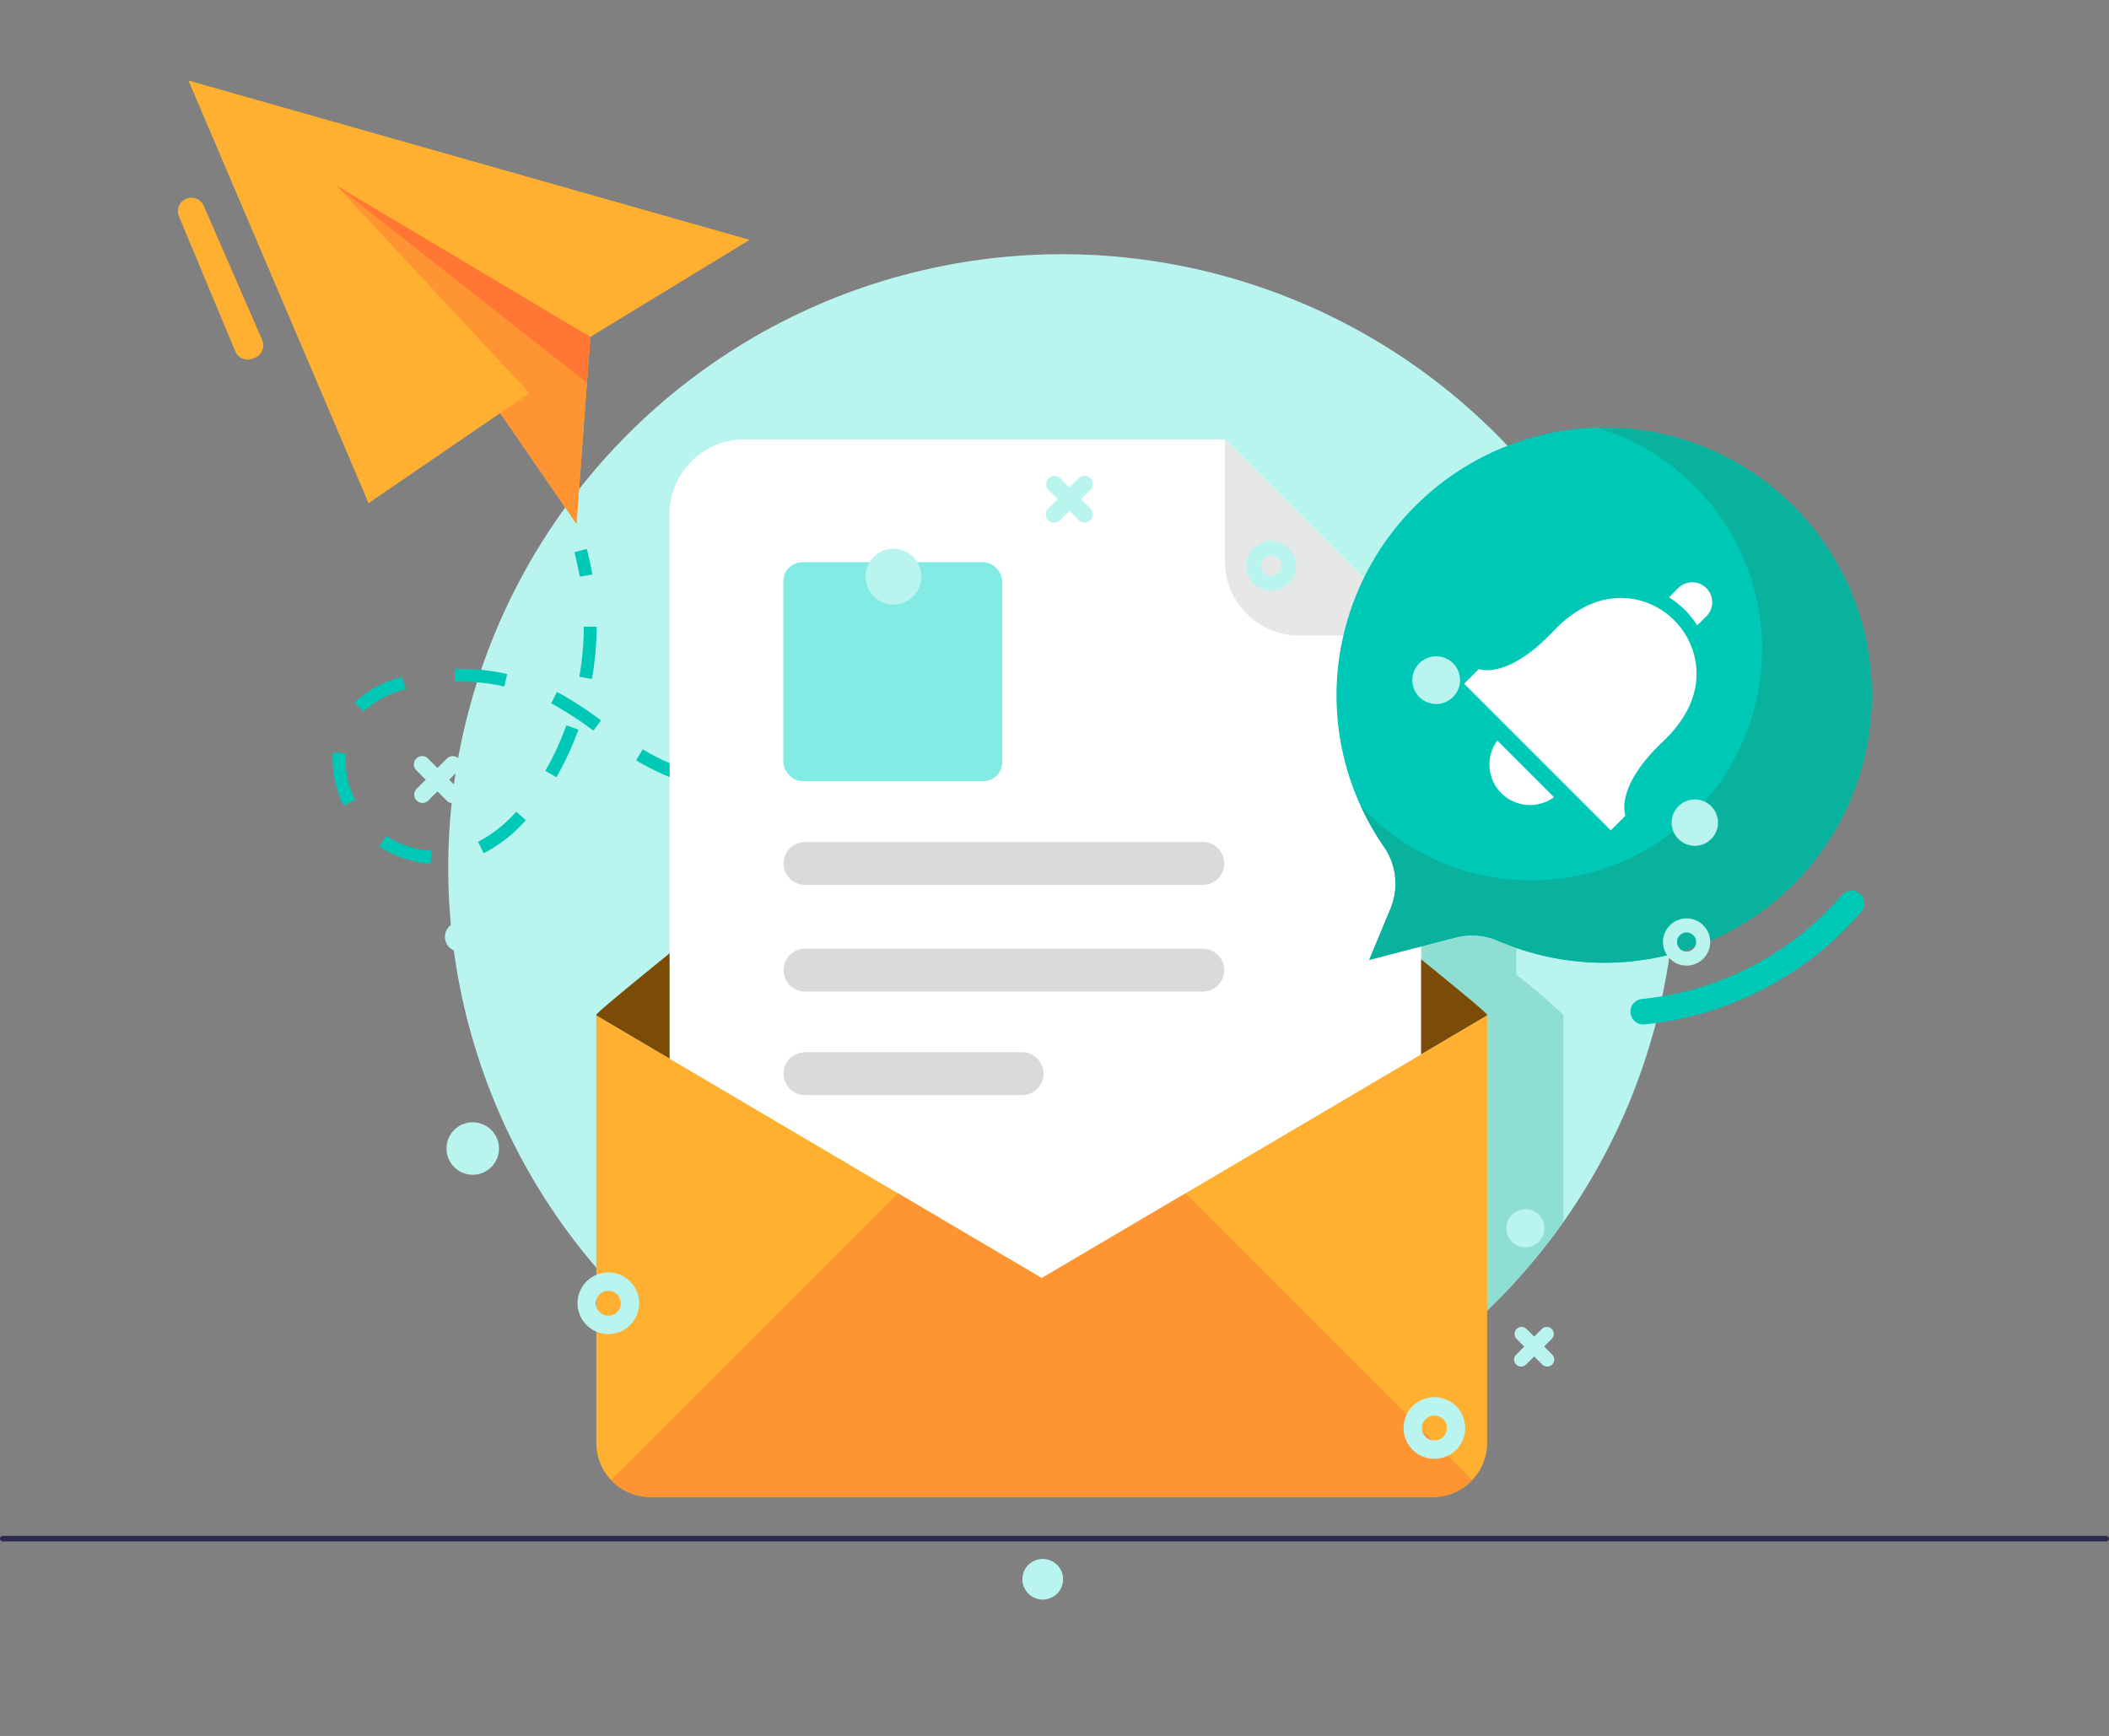<?xml version="1.0" encoding="UTF-8"?> <svg xmlns="http://www.w3.org/2000/svg" width="298.066" height="245.357" viewBox="0 0 298.066 245.357"><rect x="0" y="0" width="298.066" height="245.357" fill="#808080" stroke="none"/> <g id="Group_2227" data-name="Group 2227" transform="translate(-101.797 -39.03)"> <g id="Group_2225" data-name="Group 2225" transform="translate(-35 -63.271)"> <g id="Group_2214" data-name="Group 2214" transform="translate(164.215 102.301)"> <circle id="Ellipse_65" data-name="Ellipse 65" cx="86.747" cy="86.747" r="86.747" transform="translate(0 122.679) rotate(-45)" fill="#baf4ee"></circle> <path id="Path_3905" data-name="Path 3905" d="M308.135,208.506v29.165a87.267,87.267,0,0,1-10.765,12.521V208.506h-.017v-.1c-.049-.216-5.282-4.555-9.308-7.85v-1.821l4.87-1.26a9.263,9.263,0,0,1,5.979.464c.844.365,1.722.712,2.6.993v3.81a84.77,84.77,0,0,1,6.624,5.664v.1Z" transform="translate(-114.606 -64.976)" fill="#7fd6cb" opacity="0.73"></path> </g> <g id="Group_2224" data-name="Group 2224" transform="translate(161.939 113.682)"> <g id="Group_2215" data-name="Group 2215" transform="translate(1.492)"> <path id="Path_3906" data-name="Path 3906" d="M163.011,110.469,188.467,170.2l18.606-12.728,10.782,15.667,1.946-26.429,22.517-13.721Z" transform="translate(-163.011 -110.469)" fill="#ffb031"></path> <path id="Path_3907" data-name="Path 3907" d="M205.293,150.444,182.563,166l18.606-12.728,10.782,15.667,1.946-26.429-35.88-21.369Z" transform="translate(-157.107 -106.271)" fill="#ff9433"></path> <path id="Path_3908" data-name="Path 3908" d="M213.42,148.987l-35.4-27.847,35.88,21.369Z" transform="translate(-157.107 -106.271)" fill="#f73"></path> </g> <g id="Group_2216" data-name="Group 2216" transform="translate(21.87 66.198)"> <path id="Path_3909" data-name="Path 3909" d="M202.912,161.9c-.2-1.163-.456-2.324-.757-3.451l1.746-.467c.315,1.179.581,2.394.791,3.61Z" transform="translate(-167.989 -157.978)" fill="#00c8b7"></path> <path id="Path_3910" data-name="Path 3910" d="M191.478,199.362a14.933,14.933,0,0,1-7.257-2.422l1-1.5a13.135,13.135,0,0,0,6.378,2.124Zm7.506-1.474-.8-1.621a18.188,18.188,0,0,0,5.4-4.257l1.345,1.207A19.918,19.918,0,0,1,198.985,197.888Zm-19.792-6.718a14.9,14.9,0,0,1-1.558-6.566c0-.183,0-.366.011-.549l.022-.392,1.8.132-.018.329c-.006.163-.01.322-.01.479a13.069,13.069,0,0,0,1.371,5.766Zm69.913-.412-.008-1.807c2.353-.011,4.775-.107,7.2-.286l.132,1.8C253.965,190.649,251.5,190.747,249.106,190.758Zm-7.329-.237-1.154-.089c-2.221-.185-4.235-.435-6.153-.768l.307-1.781c1.867.323,3.829.567,6,.748l1.13.085Zm21.932-.822-.244-1.79c2.324-.316,4.719-.712,7.12-1.175l.341,1.774C268.5,188.977,266.067,189.379,263.709,189.7Zm-36.419-1.827a35,35,0,0,1-5.919-2.622c-.283-.159-.566-.325-.844-.493l.934-1.548c.263.159.528.315.8.465a33.2,33.2,0,0,0,5.615,2.489Zm-18.033-.719-1.568-.9a40.579,40.579,0,0,0,2.98-6.444l1.7.613A42.553,42.553,0,0,1,209.257,187.153Zm68.813-.2-.425-1.756c2.26-.549,4.612-1.172,6.989-1.852l.5,1.738C282.729,185.77,280.354,186.4,278.069,186.953Zm14.041-4-.557-1.719q3.444-1.116,6.855-2.331l.6,1.7Q295.581,181.823,292.11,182.951Zm-77.617-2.381a50.01,50.01,0,0,0-5.38-3.539l-.6-.32.828-1.607c.216.11.431.226.644.341a52.335,52.335,0,0,1,5.578,3.665ZM182,177.853l-1.264-1.292a15.436,15.436,0,0,1,6.651-3.568l.608,1.7A14.072,14.072,0,0,0,182,177.853Zm19.906-3.528a28.709,28.709,0,0,0-6.262-.693l-.733.008-.045-1.806a30.568,30.568,0,0,1,7.435.727Zm12.371-1.065-1.779-.316a41.949,41.949,0,0,0,.641-7.076l1.807.008A43.7,43.7,0,0,1,214.278,173.26Z" transform="translate(-177.635 -154.874)" fill="#00c8b7"></path> <path id="Path_3911" data-name="Path 3911" d="M269.89,175.46l-.642-1.689q1.687-.644,3.369-1.3l.656,1.685Q271.587,174.811,269.89,175.46Z" transform="translate(-141.595 -152.278)" fill="#00c8b7"></path> </g> <path id="Path_3912" data-name="Path 3912" d="M311.046,211.558a1.807,1.807,0,0,1-.174-3.6,42.924,42.924,0,0,0,28.29-14.679,1.806,1.806,0,0,1,2.724,2.373,46.5,46.5,0,0,1-30.664,15.9Q311.132,211.558,311.046,211.558Z" transform="translate(-103.993 -78.138)" fill="#00c8b7"></path> <g id="Group_2220" data-name="Group 2220" transform="translate(59.124 50.722)"> <g id="Group_2219" data-name="Group 2219"> <path id="Path_3913" data-name="Path 3913" d="M330.277,219.619l-62.953,37.124-62.952-37.124a.361.361,0,0,1,.01-.1c.052-.235,3.527-3.137,8.826-7.442.05-.04.092-.081.144-.123,17.383-14.114,53.973-43.017,53.973-43.017s36.592,28.9,53.974,43.017c5.381,4.367,8.918,7.318,8.969,7.565A.359.359,0,0,1,330.277,219.619Z" transform="translate(-204.371 -138.191)" fill="#7a4c08"></path> <g id="Group_2217" data-name="Group 2217" transform="translate(10.371)"> <path id="Path_3914" data-name="Path 3914" d="M290.286,146.871H222.363a10.55,10.55,0,0,0-10.549,10.549v102.7a10.549,10.549,0,0,0,10.549,10.548h85.108a10.549,10.549,0,0,0,10.549-10.548V174.606Z" transform="translate(-211.814 -146.871)" fill="#fff"></path> <path id="Path_3915" data-name="Path 3915" d="M268.131,164.058a10.548,10.548,0,0,0,10.549,10.548h17.186l-27.735-27.735Z" transform="translate(-189.659 -146.871)" fill="#e6e8e8"></path> <rect id="Rectangle_580" data-name="Rectangle 580" width="30.949" height="30.949" rx="2.697" transform="translate(16.067 17.359)" fill="#82ebe3"></rect> <path id="Path_3916" data-name="Path 3916" d="M282.626,187.713H226.4a3.028,3.028,0,0,0-3.028,3.028h0a3.028,3.028,0,0,0,3.028,3.028h56.228a3.028,3.028,0,0,0,3.028-3.028h0A3.028,3.028,0,0,0,282.626,187.713Z" transform="translate(-207.268 -130.804)" fill="#d9dbdb"></path> <path id="Path_3917" data-name="Path 3917" d="M282.626,198.537H226.4a3.028,3.028,0,0,0-3.028,3.028h0a3.028,3.028,0,0,0,3.028,3.028h56.228a3.028,3.028,0,0,0,3.028-3.028h0A3.028,3.028,0,0,0,282.626,198.537Z" transform="translate(-207.268 -126.546)" fill="#d9dbdb"></path> <path id="Path_3918" data-name="Path 3918" d="M257.091,209.037H226.4a3.028,3.028,0,0,0-3.028,3.028h0a3.028,3.028,0,0,0,3.028,3.028h30.692a3.028,3.028,0,0,0,3.028-3.028h0A3.028,3.028,0,0,0,257.091,209.037Z" transform="translate(-207.268 -122.415)" fill="#d9dbdb"></path> </g> <g id="Group_2218" data-name="Group 2218" transform="translate(0.007 81.427)"> <path id="Path_3919" data-name="Path 3919" d="M330.281,205.309v60.4a7.691,7.691,0,0,1-7.672,7.671H212.027a7.673,7.673,0,0,1-7.651-7.671v-60.4l62.952,37.117Z" transform="translate(-204.376 -205.309)" fill="#ffb031"></path> <path id="Path_3920" data-name="Path 3920" d="M327.556,263.874l-40.518-40.518L266.73,235.329l-20.314-11.978-40.521,40.521a7.6,7.6,0,0,0,5.535,2.4H322.012A7.633,7.633,0,0,0,327.556,263.874Z" transform="translate(-203.778 -198.211)" fill="#ff9433"></path> </g> </g> </g> <g id="Group_2223" data-name="Group 2223" transform="translate(163.757 49.053)"> <g id="Group_2222" data-name="Group 2222"> <path id="Path_3921" data-name="Path 3921" d="M313.457,145.861a37.976,37.976,0,0,0-33.9,34.879,37.552,37.552,0,0,0,6.634,24.228,9.172,9.172,0,0,1,.874,8.742l-2.989,7.2,12.216-3.167a9.208,9.208,0,0,1,5.98.463,37.82,37.82,0,1,0,11.181-72.341Z" transform="translate(-279.463 -145.673)" fill="#00c8b7"></path> <g id="Group_2221" data-name="Group 2221" transform="translate(18.029 21.865)"> <path id="Path_3922" data-name="Path 3922" d="M313.127,195.8l2.079-2.078s-1.651-3.892,5.271-10.452c4.119-3.906,5.041-7.687,4.705-10.778a10.8,10.8,0,0,0-9.472-9.474c-3.092-.334-6.874.587-10.778,4.707-6.561,6.921-10.452,5.27-10.452,5.27l-2.079,2.079Z" transform="translate(-292.402 -160.738)" fill="#fff"></path> <path id="Path_3923" data-name="Path 3923" d="M296.08,177.42a5.727,5.727,0,0,0,8.006,8.005Z" transform="translate(-291.391 -155.049)" fill="#fff"></path> <path id="Path_3924" data-name="Path 3924" d="M318.463,166.172l-1.294,1.294a12.515,12.515,0,0,0-3.989-3.968l1.3-1.306a2.814,2.814,0,1,1,3.98,3.98Z" transform="translate(-284.228 -161.365)" fill="#fff"></path> </g> </g> <path id="Path_3925" data-name="Path 3925" d="M315.3,145.7a32.666,32.666,0,1,1-33.391,53.4,37.789,37.789,0,0,0,3.323,5.866,9.172,9.172,0,0,1,.874,8.742l-2.989,7.2,12.216-3.167a9.208,9.208,0,0,1,5.98.463A37.813,37.813,0,1,0,315.3,145.7Z" transform="translate(-278.501 -145.669)" fill="#08b29d"></path> </g> <path id="Path_3926" data-name="Path 3926" d="M165.59,123.5l8.257,18.947a1.9,1.9,0,0,1-.992,2.507l-.294.127a1.9,1.9,0,0,1-2.51-1.007L162.089,125a1.9,1.9,0,0,1,1.1-2.525h0A1.9,1.9,0,0,1,165.59,123.5Z" transform="translate(-161.939 -105.792)" fill="#ffb031"></path> </g> </g> <g id="Group_2226" data-name="Group 2226"> <path id="Path_3927" data-name="Path 3927" d="M187.774,218.877a4.356,4.356,0,1,0,4.356,4.357A4.356,4.356,0,0,0,187.774,218.877Zm0,6.12a1.763,1.763,0,1,1,1.763-1.763A1.763,1.763,0,0,1,187.774,225Z" fill="#baf4ee"></path> <path id="Path_3928" data-name="Path 3928" d="M304.521,236.507a4.356,4.356,0,1,0,4.356,4.356A4.356,4.356,0,0,0,304.521,236.507Zm0,6.12a1.763,1.763,0,1,1,1.763-1.764A1.764,1.764,0,0,1,304.521,242.627Z" fill="#baf4ee"></path> <path id="Path_3929" data-name="Path 3929" d="M340.164,168.839a3.336,3.336,0,1,0,3.336,3.336A3.336,3.336,0,0,0,340.164,168.839Zm0,4.686a1.35,1.35,0,1,1,1.35-1.35A1.35,1.35,0,0,1,340.164,173.525Z" fill="#baf4ee"></path> <path id="Path_3930" data-name="Path 3930" d="M281.427,115.477A3.527,3.527,0,1,0,284.954,119,3.527,3.527,0,0,0,281.427,115.477Zm0,4.955A1.427,1.427,0,1,1,282.854,119,1.428,1.428,0,0,1,281.427,120.432Z" fill="#baf4ee"></path> <path id="Path_3931" data-name="Path 3931" d="M168.608,197.656a3.708,3.708,0,1,0,3.709,3.708A3.708,3.708,0,0,0,168.608,197.656Z" fill="#baf4ee"></path> <path id="Path_3932" data-name="Path 3932" d="M317.384,209.931a2.7,2.7,0,1,0,2.7,2.7A2.7,2.7,0,0,0,317.384,209.931Z" fill="#baf4ee"></path> <path id="Path_3933" data-name="Path 3933" d="M228.068,116.586a3.942,3.942,0,1,0,3.942,3.942A3.942,3.942,0,0,0,228.068,116.586Z" fill="#baf4ee"></path> <path id="Path_3934" data-name="Path 3934" d="M249.171,259.374a2.872,2.872,0,1,0,2.872,2.873A2.873,2.873,0,0,0,249.171,259.374Z" fill="#baf4ee"></path> <path id="Path_3935" data-name="Path 3935" d="M304.772,131.79a3.372,3.372,0,1,0,3.372,3.372A3.372,3.372,0,0,0,304.772,131.79Z" fill="#baf4ee"></path> <circle id="Ellipse_66" data-name="Ellipse 66" cx="1.919" cy="1.919" r="1.919" transform="translate(183.435 158.002)" fill="#baf4ee"></circle> <path id="Path_3936" data-name="Path 3936" d="M341.329,152.026A3.274,3.274,0,1,0,344.6,155.3,3.274,3.274,0,0,0,341.329,152.026Z" fill="#baf4ee"></path> <circle id="Ellipse_67" data-name="Ellipse 67" cx="2.089" cy="2.089" r="2.089" transform="translate(164.68 169.351)" fill="#baf4ee"></circle> <path id="Path_3937" data-name="Path 3937" d="M254.588,109.582l1.312-1.312a1.169,1.169,0,0,0-1.653-1.654l-1.312,1.312-1.312-1.312a1.17,1.17,0,0,0-1.654,1.654l1.312,1.312-1.312,1.312a1.17,1.17,0,1,0,1.654,1.654l1.312-1.312,1.312,1.312a1.169,1.169,0,0,0,1.653-1.654Z" fill="#baf4ee"></path> <path id="Path_3938" data-name="Path 3938" d="M165.276,149.232l1.312-1.312a1.17,1.17,0,1,0-1.654-1.654l-1.312,1.312-1.312-1.312a1.17,1.17,0,1,0-1.654,1.654l1.312,1.312-1.312,1.312a1.17,1.17,0,0,0,1.654,1.654l1.312-1.312,1.312,1.312a1.17,1.17,0,1,0,1.654-1.654Z" fill="#baf4ee"></path> <path id="Path_3939" data-name="Path 3939" d="M320.023,229.349l1.112-1.111a.991.991,0,0,0-1.4-1.4l-1.111,1.111-1.111-1.111a.991.991,0,0,0-1.4,1.4l1.111,1.111-1.111,1.111a.991.991,0,1,0,1.4,1.4l1.111-1.111,1.111,1.111a.991.991,0,1,0,1.4-1.4Z" fill="#baf4ee"></path> </g> <line id="Line_99" data-name="Line 99" x2="297.286" transform="translate(102.187 256.508)" fill="none" stroke="#2a294f" stroke-linecap="round" stroke-linejoin="round" stroke-width="0.78"></line> </g> </svg> 
